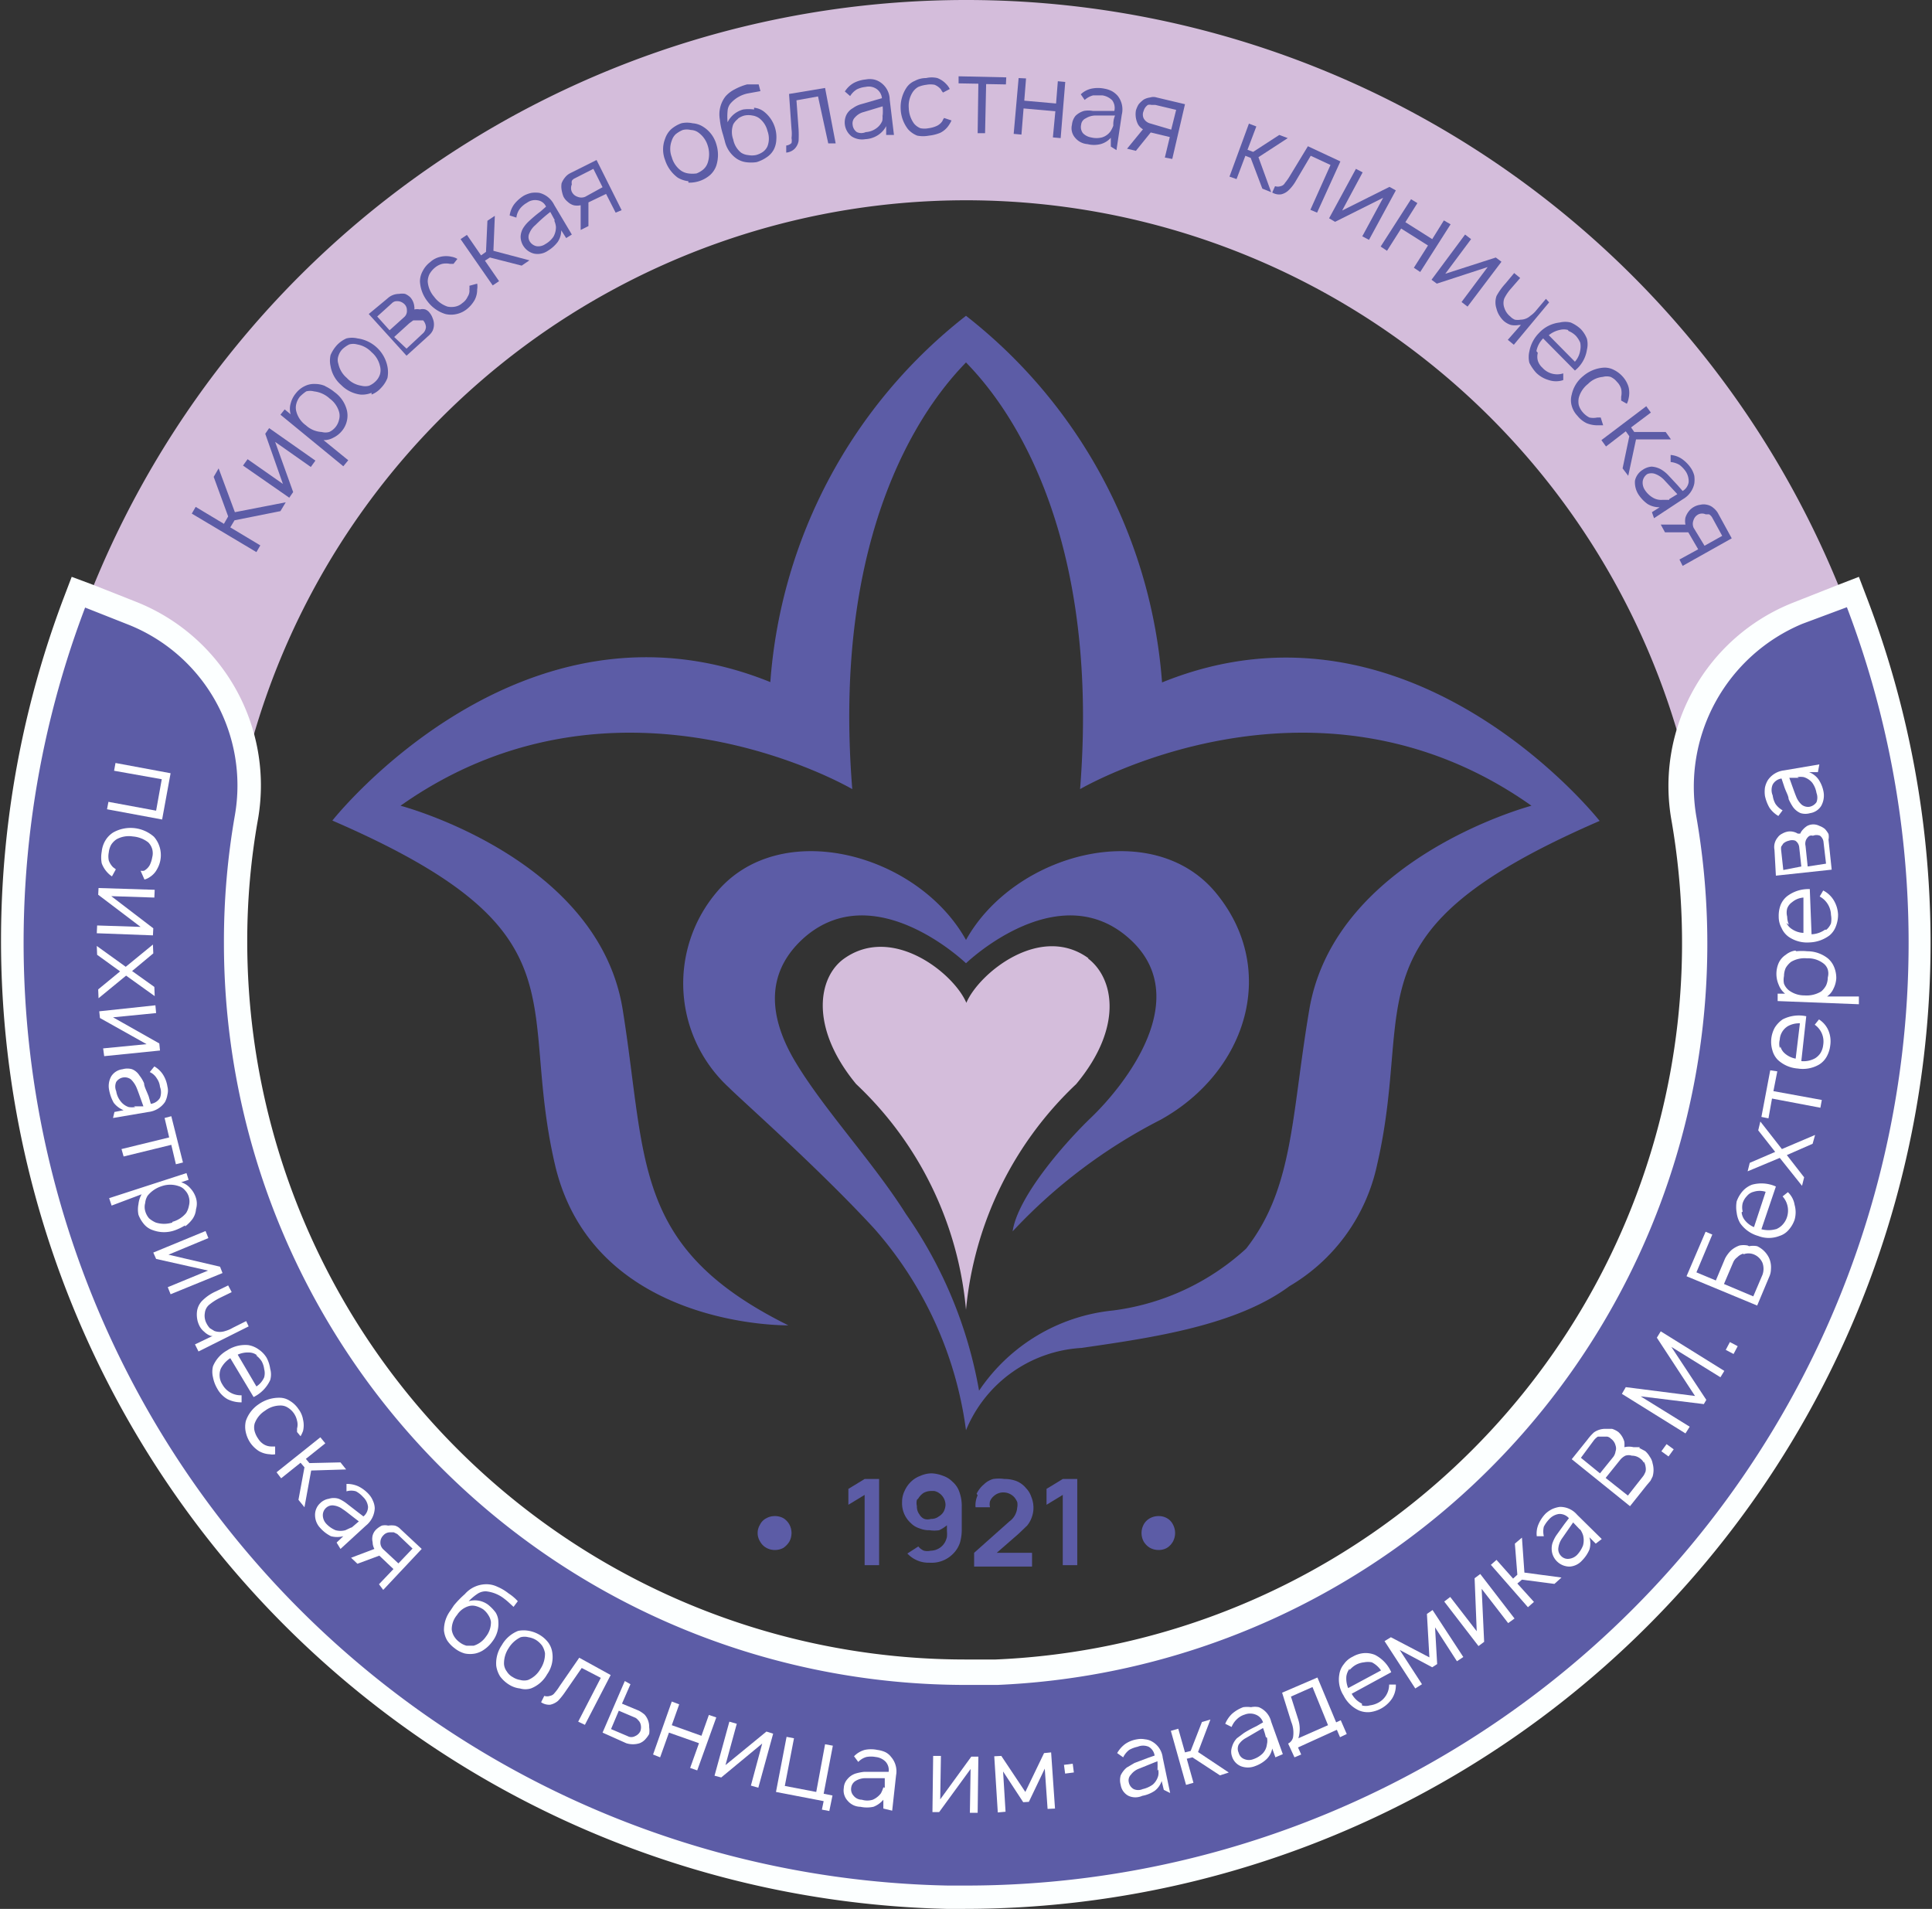 <?xml version="1.0" encoding="UTF-8"?> <svg xmlns="http://www.w3.org/2000/svg" xmlns:xlink="http://www.w3.org/1999/xlink" viewBox="0 0 54.7 54.04"><rect x="0" y="0" width="54.7" height="54.04" fill="#333333" stroke="none"/> <defs> <style>.cls-1{fill:none;}.cls-2{isolation:isolate;}.cls-3{clip-path:url(#clip-path);}.cls-4{mix-blend-mode:multiply;}.cls-5{clip-path:url(#clip-path-3);}.cls-6{fill:#d4bddb;}.cls-7{fill:#5c5ca6;}.cls-8{fill:#fcffff;}.cls-9{fill:#fff;}</style> <clipPath id="clip-path" transform="translate(-286.84 -102.87)"> <rect class="cls-1" x="286.84" y="102.87" width="54.7" height="54.04"></rect> </clipPath> <clipPath id="clip-path-3" transform="translate(-286.84 -102.87)"> <rect class="cls-1" x="269.84" y="89.87" width="88.7" height="68.04"></rect> </clipPath> </defs> <title>logo2</title> <g class="cls-2"> <g id="Слой_1" data-name="Слой 1"> <g class="cls-3"> <g class="cls-3"> <g class="cls-4"> <g class="cls-5"> <path class="cls-6" d="M314.19,150.54a21,21,0,1,1,21-21,21,21,0,0,1-21,21m0-47.67a26.69,26.69,0,1,0,26.69,26.69,26.68,26.68,0,0,0-26.69-26.69" transform="translate(-286.84 -102.87)"></path> <path class="cls-7" d="M314.19,156.58h-.52A27,27,0,0,1,288.94,120l.12-.32,1.55.61a5.25,5.25,0,0,1,3.25,5.76,20.14,20.14,0,0,0-.31,3.56,20.66,20.66,0,0,0,20.64,20.64c.3,0,.59,0,.89,0a20.82,20.82,0,0,0,19.71-19.26,21.23,21.23,0,0,0-.25-4.85,5.25,5.25,0,0,1,3.23-5.83l1.55-.61.12.32a26.7,26.7,0,0,1,1.77,9.61,27,27,0,0,1-27,27" transform="translate(-286.84 -102.87)"></path> <path class="cls-8" d="M288.87,119.2l-.24.63a27.42,27.42,0,0,0,25,37.08h.52a27.35,27.35,0,0,0,25.56-37.08l-.24-.63-.62.24-1.24.49a5.58,5.58,0,0,0-3.44,6.2,20.3,20.3,0,0,1-19.14,23.72l-.88,0a20.33,20.33,0,0,1-20.31-20.31,19.58,19.58,0,0,1,.31-3.51,5.59,5.59,0,0,0-3.45-6.12l-1.24-.49Zm50.26.86a26.69,26.69,0,0,1-24.94,36.19h-.51a26.7,26.7,0,0,1-24.43-36.18l1.24.49a4.9,4.9,0,0,1,3,5.39,20.65,20.65,0,0,0-.31,3.62,21,21,0,0,0,21,21l.9,0A21,21,0,0,0,334.87,126a5,5,0,0,1,3-5.47Z" transform="translate(-286.84 -102.87)"></path> <path class="cls-6" d="M317.66,130c-1.37-1-3.11.43-3.46,1.26-.35-.83-2.08-2.22-3.45-1.26-.75.52-1,1.95.33,3.56a10,10,0,0,1,3.11,6.39s0,.11,0,.08,0-.08,0-.08a10.08,10.08,0,0,1,3.12-6.39c1.34-1.61,1.07-3,.33-3.56" transform="translate(-286.84 -102.87)"></path> <path class="cls-7" d="M319.74,122.18a14.53,14.53,0,0,0-5.55-10.37h0a14.5,14.5,0,0,0-5.54,10.37c-7.06-2.86-12.4,3.92-12.4,3.92,7.25,3.14,5.22,5.07,6.3,9.73s6.61,4.56,6.61,4.56c-4.44-2.2-4-4.64-4.69-8.94s-6.29-5.77-6.29-5.77c6.17-4.36,12.79-.47,12.79-.47-.65-8.06,2.61-11.44,3.22-12.08.61.64,3.87,4,3.23,12.08,0,0,6.62-3.89,12.78.47,0,0-5.56,1.47-6.29,5.77-.51,3-.44,5.05-1.79,6.77a6.86,6.86,0,0,1-3.77,1.75,5.19,5.19,0,0,0-3.79,2.27,12.49,12.49,0,0,0-2.07-5c-.92-1.46-2.3-2.93-3.12-4.29-.67-1.11-1-2.48.29-3.58,2-1.67,4.53.77,4.53.77s2.53-2.44,4.54-.77-.05,4.23-1,5.14c-.77.74-2.08,2.25-2.22,3.22a15.14,15.14,0,0,1,4.19-3.16c2.45-1.36,3.35-4.27,1.56-6.43s-5.7-1.12-7.07,1.34c-1.37-2.46-5.28-3.5-7.07-1.34a4,4,0,0,0,.36,5.52c.28.29,2.55,2.29,4.12,4a10.76,10.76,0,0,1,2.59,5.7,3.77,3.77,0,0,1,3.27-2.33c2-.29,4.38-.63,5.89-1.75h0a5.26,5.26,0,0,0,2.48-3.44c1.08-4.66-.94-6.59,6.3-9.73,0,0-5.34-6.78-12.39-3.92" transform="translate(-286.84 -102.87)"></path> <polygon class="cls-9" points="3.03 22.91 3.07 22.7 4.42 22.95 4.58 22.06 3.23 21.82 3.27 21.6 4.83 21.89 4.59 23.2 3.03 22.91"></polygon> <path class="cls-9" d="M290.82,127.52a.26.26,0,0,0,.1,0,.41.41,0,0,0,.16-.16.81.81,0,0,0,.07-.22.45.45,0,0,0,0-.23.45.45,0,0,0-.11-.19.81.81,0,0,0-.44-.17.72.72,0,0,0-.46.08.54.54,0,0,0-.15.15.57.57,0,0,0-.07.22.58.58,0,0,0,0,.23.52.52,0,0,0,.12.19l.08.06-.11.2a.63.63,0,0,1-.12-.1.77.77,0,0,1-.17-.27.91.91,0,0,1,0-.33.76.76,0,0,1,.1-.31.69.69,0,0,1,.22-.23,1,1,0,0,1,1.16.12.79.79,0,0,1,.09.91.58.58,0,0,1-.21.23.48.48,0,0,1-.15.07Z" transform="translate(-286.84 -102.87)"></path> <polygon class="cls-9" points="2.74 26.42 2.75 26.2 3.98 26.24 2.78 25.33 2.79 25.14 4.38 25.19 4.37 25.41 3.15 25.37 4.34 26.28 4.33 26.48 2.74 26.42"></polygon> <polygon class="cls-9" points="3.57 27.62 2.79 28.26 2.78 28.01 3.4 27.5 2.75 27.03 2.74 26.78 3.56 27.37 4.33 26.74 4.34 26.99 3.74 27.49 4.37 27.94 4.38 28.2 3.57 27.62"></polygon> <polygon class="cls-9" points="2.95 29.9 2.92 29.68 4.15 29.56 2.83 28.82 2.81 28.63 4.4 28.46 4.42 28.68 3.2 28.8 4.51 29.54 4.53 29.74 2.95 29.9"></polygon> <path class="cls-9" d="M290.63,134.19l.27,0c-.1-.28-.16-.45-.19-.52a.72.72,0,0,0-.16-.24.29.29,0,0,0-.42.07.33.33,0,0,0,0,.26.6.6,0,0,0,.12.28.48.48,0,0,0,.23.17.58.58,0,0,0,.19,0m-.59.14.26-.05a.67.67,0,0,1-.28-.21,1.17,1.17,0,0,1-.13-.36.56.56,0,0,1,.06-.39.44.44,0,0,1,.32-.2.48.48,0,0,1,.27,0,.44.44,0,0,1,.21.18.91.91,0,0,1,.13.22c0,.09.07.21.13.37l.06.21a.36.36,0,0,0,.26-.17.44.44,0,0,0,0-.31.5.5,0,0,0-.09-.24.45.45,0,0,0-.2-.18l.13-.16a.72.72,0,0,1,.25.24.87.87,0,0,1,.12.33.45.45,0,0,1,0,.23.65.65,0,0,1-.07.21.66.66,0,0,1-.47.28l-1,.17Z" transform="translate(-286.84 -102.87)"></path> <polygon class="cls-9" points="4.98 32.96 4.85 32.41 3.5 32.74 3.44 32.53 4.79 32.2 4.66 31.65 4.85 31.6 5.18 32.91 4.98 32.96"></polygon> <path class="cls-9" d="M291.72,137.46a.76.76,0,0,0,.39-.25.6.6,0,0,0,.08-.21.46.46,0,0,0,0-.23.43.43,0,0,0-.11-.2.36.36,0,0,0-.18-.12.72.72,0,0,0-.48,0,.83.83,0,0,0-.4.27.48.48,0,0,0-.07.21.42.42,0,0,0,0,.22.53.53,0,0,0,.11.21.76.76,0,0,0,.19.12.78.78,0,0,0,.47,0m.36.08a1.55,1.55,0,0,1-.29.14.91.91,0,0,1-.61,0,.56.56,0,0,1-.26-.17.92.92,0,0,1-.16-.27.77.77,0,0,1,0-.3.71.71,0,0,1,.09-.28L290,137l-.07-.21,2.19-.71.06.19-.21.07a.56.56,0,0,1,.26.17.71.71,0,0,1,.16.28.54.54,0,0,1,0,.31.56.56,0,0,1-.1.28,1,1,0,0,1-.21.21" transform="translate(-286.84 -102.87)"></path> <polygon class="cls-9" points="4.83 36.64 4.75 36.44 5.89 35.97 4.42 35.64 4.34 35.46 5.82 34.85 5.9 35.05 4.77 35.52 6.23 35.86 6.3 36.04 4.83 36.64"></polygon> <path class="cls-9" d="M293.88,140.42l-1.42.71-.1-.2.5-.24-.05,0a.52.52,0,0,1-.19-.12.49.49,0,0,1-.14-.18l0,0a.66.66,0,0,1-.06-.2.74.74,0,0,1,0-.21.53.53,0,0,1,.17-.31,1.25,1.25,0,0,1,.36-.24l.35-.17.1.19-.35.17a1.62,1.62,0,0,0-.29.19.35.35,0,0,0-.12.23.46.46,0,0,0,.05.3.6.6,0,0,0,.09.13l.13.08a.47.47,0,0,0,.31,0,.88.88,0,0,0,.21-.09l.38-.19Z" transform="translate(-286.84 -102.87)"></path> <path class="cls-9" d="M294.12,141.24a.37.37,0,0,0-.21-.08.7.7,0,0,0-.34.06l.53.9a.58.58,0,0,0,.22-.26.45.45,0,0,0,0-.23.63.63,0,0,0-.07-.22.66.66,0,0,0-.16-.17m-1,.38a.49.49,0,0,0,.05.45.59.59,0,0,0,.54.3v.2a.87.87,0,0,1-.4-.09.76.76,0,0,1-.29-.3,1,1,0,0,1-.12-.32.65.65,0,0,1,0-.31.91.91,0,0,1,.4-.45.93.93,0,0,1,.6-.15.69.69,0,0,1,.29.12.76.76,0,0,1,.23.24.94.94,0,0,1,.1.31.58.58,0,0,1,0,.32,1,1,0,0,1-.47.48l-.66-1.1a.76.76,0,0,0-.27.3" transform="translate(-286.84 -102.87)"></path> <path class="cls-9" d="M295.25,143.41l0-.1a.41.41,0,0,0,0-.22.57.57,0,0,0-.26-.37.37.37,0,0,0-.21-.06.72.72,0,0,0-.44.15.71.71,0,0,0-.29.36.41.41,0,0,0,0,.22.67.67,0,0,0,.1.21.49.49,0,0,0,.16.16.42.42,0,0,0,.21.06h.11l0,.22a.38.38,0,0,1-.15,0,.69.69,0,0,1-.31-.09.87.87,0,0,1-.24-.23.88.88,0,0,1-.13-.3.7.7,0,0,1,0-.32.93.93,0,0,1,.37-.48,1,1,0,0,1,.58-.18.53.53,0,0,1,.3.09.75.75,0,0,1,.24.23.67.67,0,0,1,.13.3.69.69,0,0,1,0,.32,1,1,0,0,1-.07.15Z" transform="translate(-286.84 -102.87)"></path> <polygon class="cls-9" points="7.96 41.85 7.83 41.68 9.07 40.69 9.21 40.86 8.66 41.3 8.76 41.42 9.64 41.4 9.8 41.6 8.81 41.63 8.62 42.67 8.45 42.46 8.62 41.54 8.51 41.41 7.96 41.85"></polygon> <path class="cls-9" d="M296.79,146.12l.21-.18c-.24-.18-.38-.3-.45-.34a.54.54,0,0,0-.26-.11.26.26,0,0,0-.21.06.28.28,0,0,0-.1.22.36.36,0,0,0,.1.24.76.76,0,0,0,.26.18.53.53,0,0,0,.28,0l.17-.08m-.42.43.19-.18a.68.68,0,0,1-.35,0,1,1,0,0,1-.3-.23.53.53,0,0,1-.15-.36.45.45,0,0,1,.15-.35.45.45,0,0,1,.24-.12.47.47,0,0,1,.28,0,1,1,0,0,1,.22.13l.31.24.17.13a.35.35,0,0,0,.13-.27.44.44,0,0,0-.14-.28.74.74,0,0,0-.2-.16.46.46,0,0,0-.27,0l0-.21a.77.77,0,0,1,.34.07,1,1,0,0,1,.29.22.62.62,0,0,1,.12.19.54.54,0,0,1,.05.21.67.67,0,0,1-.25.49l-.72.66Z" transform="translate(-286.84 -102.87)"></path> <path class="cls-9" d="M298.12,147.13l.4-.42-.43-.41-.1-.05h-.11a.25.25,0,0,0-.19.09.27.27,0,0,0-.08.19.26.26,0,0,0,.08.2Zm-.55.59.41-.43-.4-.38-.62.23-.18-.17.66-.25a.41.41,0,0,1-.05-.19.41.41,0,0,1,0-.19.37.37,0,0,1,.1-.17.64.64,0,0,1,.16-.11.39.39,0,0,1,.18,0,.63.63,0,0,1,.19,0,.34.34,0,0,1,.16.1l.6.56-1.09,1.16Z" transform="translate(-286.84 -102.87)"></path> <path class="cls-9" d="M300.32,148.34a.38.38,0,0,0-.21,0,.59.59,0,0,0-.33.25.63.63,0,0,0-.15.41.48.48,0,0,0,.07.2.56.56,0,0,0,.15.16.54.54,0,0,0,.2.1h.2a.65.65,0,0,0,.35-.26.65.65,0,0,0,.14-.41.44.44,0,0,0-.07-.19.61.61,0,0,0-.15-.17.72.72,0,0,0-.2-.09m.54.16a.52.52,0,0,1,.09.29.81.81,0,0,1-.17.55.92.92,0,0,1-.22.22.68.68,0,0,1-.26.12.76.76,0,0,1-.3,0,.8.8,0,0,1-.29-.15.88.88,0,0,1-.21-.22.71.71,0,0,1-.09-.28.91.91,0,0,1,.18-.56l.1-.15A2.67,2.67,0,0,1,300,148a.81.81,0,0,1,.6-.28.71.71,0,0,1,.32.07,1.35,1.35,0,0,1,.32.19,1.32,1.32,0,0,1,.26.22l-.12.16c-.1-.09-.18-.17-.25-.22a1,1,0,0,0-.53-.22.42.42,0,0,0-.24.07,1.46,1.46,0,0,0-.25.21.63.63,0,0,1,.55.1,1.19,1.19,0,0,1,.22.23" transform="translate(-286.84 -102.87)"></path> <path class="cls-9" d="M302.14,150.12a.78.78,0,0,0,.13-.45.6.6,0,0,0-.08-.21.66.66,0,0,0-.17-.16.58.58,0,0,0-.22-.08.42.42,0,0,0-.22,0,.81.81,0,0,0-.34.31.78.78,0,0,0-.13.45.39.39,0,0,0,.08.21.44.44,0,0,0,.17.16.54.54,0,0,0,.21.08.41.41,0,0,0,.22,0,.72.72,0,0,0,.35-.31m-1.14.21a.77.77,0,0,1-.11-.3.91.91,0,0,1,.16-.59.92.92,0,0,1,.46-.4.8.8,0,0,1,.31,0,.91.91,0,0,1,.31.12.85.85,0,0,1,.24.22.64.64,0,0,1,.11.3.84.84,0,0,1-.15.59.89.89,0,0,1-.46.4.55.55,0,0,1-.31,0,.72.72,0,0,1-.31-.11.92.92,0,0,1-.25-.23" transform="translate(-286.84 -102.87)"></path> <path class="cls-9" d="M304.13,150.29l-.73,1.41-.19-.09.64-1.24-.54-.28-.47.68a2,2,0,0,1-.2.25.51.51,0,0,1-.22.11.4.4,0,0,1-.26-.07l.09-.18a.25.25,0,0,0,.16,0,.2.2,0,0,0,.13-.08,1.33,1.33,0,0,0,.14-.19l.56-.81Z" transform="translate(-286.84 -102.87)"></path> <path class="cls-9" d="M304.14,151.82l.47.2a.22.22,0,0,0,.21,0,.29.29,0,0,0,.15-.14.33.33,0,0,0,0-.22.24.24,0,0,0-.06-.09.27.27,0,0,0-.08-.07l-.47-.2Zm.55-1.27-.24.55.48.2a.91.91,0,0,1,.16.11.52.52,0,0,1,.13.36.65.65,0,0,1,0,.19.83.83,0,0,1-.11.15.42.42,0,0,1-.16.11.62.62,0,0,1-.38,0l-.67-.3.63-1.46Z" transform="translate(-286.84 -102.87)"></path> <polygon class="cls-9" points="20.28 48.62 19.74 50.12 19.54 50.05 19.79 49.35 18.94 49.05 18.69 49.75 18.49 49.67 19.02 48.17 19.23 48.25 19.02 48.84 19.86 49.14 20.07 48.55 20.28 48.62"></polygon> <polygon class="cls-9" points="21.47 50.61 21.26 50.55 21.58 49.36 20.42 50.32 20.23 50.27 20.65 48.74 20.86 48.8 20.54 49.97 21.7 49.02 21.89 49.08 21.47 50.61"></polygon> <polygon class="cls-9" points="23.57 50.83 23.48 51.27 23.27 51.23 23.32 50.99 21.97 50.73 22.27 49.17 22.48 49.21 22.22 50.56 23.11 50.73 23.36 49.38 23.58 49.42 23.32 50.78 23.57 50.83"></polygon> <path class="cls-9" d="M311.89,153.48c0-.06,0-.15,0-.27l-.56,0a.54.54,0,0,0-.27.08.26.26,0,0,0-.12.19.27.27,0,0,0,.07.23.3.3,0,0,0,.23.11.53.53,0,0,0,.31,0,.58.58,0,0,0,.23-.18.87.87,0,0,0,.07-.17m0,.6,0-.25a.69.69,0,0,1-.28.2.89.89,0,0,1-.37,0,.48.48,0,0,1-.36-.17.43.43,0,0,1-.11-.36.4.4,0,0,1,.1-.25.5.5,0,0,1,.23-.16,1.37,1.37,0,0,1,.25-.05l.39,0H312a.35.35,0,0,0-.09-.29.46.46,0,0,0-.28-.13.72.72,0,0,0-.26,0,.51.51,0,0,0-.23.14l-.12-.16a.67.67,0,0,1,.3-.18.86.86,0,0,1,.36,0,.79.79,0,0,1,.22.06.47.47,0,0,1,.17.14.62.62,0,0,1,.14.52l-.11,1Z" transform="translate(-286.84 -102.87)"></path> <polygon class="cls-9" points="27.68 51.32 27.46 51.32 27.48 50.08 26.59 51.3 26.4 51.3 26.42 49.71 26.64 49.71 26.62 50.94 27.5 49.73 27.7 49.73 27.68 51.32"></polygon> <polygon class="cls-9" points="29.76 49.61 29.87 51.2 29.66 51.21 29.58 50.07 29.13 51.01 28.97 51.02 28.4 50.15 28.47 51.29 28.25 51.31 28.15 49.72 28.35 49.71 29.03 50.73 29.56 49.63 29.76 49.61"></polygon> <rect class="cls-9" x="317.23" y="153.74" width="0.25" height="0.25" transform="matrix(0.99, -0.13, 0.13, 0.99, -303.92, -61)"></rect> <path class="cls-9" d="M319.61,153a2.2,2.2,0,0,0,0-.27l-.52.21a.51.51,0,0,0-.23.17.23.23,0,0,0-.06.22.28.28,0,0,0,.14.19.31.31,0,0,0,.25,0,.78.78,0,0,0,.29-.13.51.51,0,0,0,.15-.24.4.4,0,0,0,0-.19m.16.58-.06-.25a.58.58,0,0,1-.2.28.92.92,0,0,1-.35.14.47.47,0,0,1-.39,0,.42.42,0,0,1-.22-.31.49.49,0,0,1,0-.27.65.65,0,0,1,.17-.22l.22-.13.37-.14.2-.07a.34.34,0,0,0-.17-.25.4.4,0,0,0-.31,0,.85.85,0,0,0-.24.09.6.6,0,0,0-.17.21l-.17-.12a.83.83,0,0,1,.23-.26.82.82,0,0,1,.33-.13.6.6,0,0,1,.23,0,.48.48,0,0,1,.21.07.6.6,0,0,1,.29.45l.21,1Z" transform="translate(-286.84 -102.87)"></path> <polygon class="cls-9" points="33.79 50.47 33.58 50.53 33.15 49 33.36 48.94 33.55 49.61 33.71 49.57 34.03 48.75 34.27 48.68 33.92 49.6 34.79 50.18 34.54 50.26 33.76 49.75 33.6 49.79 33.79 50.47"></polygon> <path class="cls-9" d="M322.68,152.05a2.16,2.16,0,0,0-.08-.26l-.48.28a.56.56,0,0,0-.21.19.27.27,0,0,0,0,.23.26.26,0,0,0,.16.18.34.34,0,0,0,.26,0,.68.68,0,0,0,.26-.16.45.45,0,0,0,.12-.26.41.41,0,0,0,0-.19m.24.56-.09-.25a.56.56,0,0,1-.17.31.91.91,0,0,1-.32.19.55.55,0,0,1-.4,0,.44.44,0,0,1-.25-.28.4.4,0,0,1,0-.26.57.57,0,0,1,.14-.25l.2-.15a3.29,3.29,0,0,1,.35-.19l.19-.11a.35.35,0,0,0-.21-.22.42.42,0,0,0-.31,0,.54.54,0,0,0-.22.13.61.61,0,0,0-.15.22l-.18-.09a.82.82,0,0,1,.19-.28,1,1,0,0,1,.32-.19.83.83,0,0,1,.22,0,.54.54,0,0,1,.22,0,.59.59,0,0,1,.35.41l.33.92Z" transform="translate(-286.84 -102.87)"></path> <path class="cls-9" d="M324,150.63l-.61.27.21.66a.89.89,0,0,1,0,.52l.84-.37Zm.67,1,.13-.06.17.39-.19.09-.09-.21-1.1.5.09.2-.19.08-.18-.39a.26.26,0,0,0,.14-.18.8.8,0,0,0-.05-.43l-.26-.83,1-.43Z" transform="translate(-286.84 -102.87)"></path> <path class="cls-9" d="M325.05,150.11a.48.48,0,0,0-.09.21.71.71,0,0,0,.05.34l.93-.5a.69.69,0,0,0-.26-.23.57.57,0,0,0-.22,0,.62.62,0,0,0-.23.07.65.65,0,0,0-.18.15m.35,1a.4.4,0,0,0,.22,0,.68.68,0,0,0,.23-.07.58.58,0,0,0,.32-.52h.19a.69.69,0,0,1-.11.4.88.88,0,0,1-.63.38.65.65,0,0,1-.31-.05.92.92,0,0,1-.43-.42.84.84,0,0,1-.12-.6.59.59,0,0,1,.13-.29.64.64,0,0,1,.25-.21.75.75,0,0,1,.31-.1.7.7,0,0,1,.32.05,1,1,0,0,1,.46.49l-1.12.61a.65.65,0,0,0,.29.28" transform="translate(-286.84 -102.87)"></path> <polygon class="cls-9" points="40.56 45.58 41.43 46.91 41.25 47.03 40.63 46.07 40.69 47.11 40.55 47.2 39.63 46.71 40.26 47.68 40.07 47.8 39.2 46.46 39.38 46.35 40.47 46.92 40.4 45.69 40.56 45.58"></polygon> <polygon class="cls-9" points="42.88 45.82 42.7 45.95 41.95 44.98 42.02 46.48 41.86 46.6 40.89 45.34 41.06 45.21 41.81 46.18 41.75 44.68 41.91 44.56 42.88 45.82"></polygon> <polygon class="cls-9" points="43.43 45.35 43.26 45.5 42.21 44.3 42.37 44.16 42.84 44.69 42.96 44.58 42.89 43.7 43.09 43.53 43.16 44.52 44.21 44.66 44.01 44.84 43.09 44.72 42.96 44.83 43.43 45.35"></polygon> <path class="cls-9" d="M331.57,146.17l-.19-.2-.32.46a.6.6,0,0,0-.1.27.27.27,0,0,0,.07.21.26.26,0,0,0,.23.09.38.38,0,0,0,.23-.11.81.81,0,0,0,.17-.27.57.57,0,0,0,0-.29.6.6,0,0,0-.08-.16m.44.4-.18-.18a.59.59,0,0,1,0,.35,1,1,0,0,1-.21.31.51.51,0,0,1-.35.17.51.51,0,0,1-.49-.37.55.55,0,0,1,0-.28,1,1,0,0,1,.11-.23l.23-.32.13-.17a.35.35,0,0,0-.28-.12.46.46,0,0,0-.28.15.91.91,0,0,0-.15.21.58.58,0,0,0,0,.27h-.2a.66.66,0,0,1,.05-.34,1,1,0,0,1,.2-.3.8.8,0,0,1,.19-.13.83.83,0,0,1,.21-.06.63.63,0,0,1,.49.22l.7.69Z" transform="translate(-286.84 -102.87)"></path> <path class="cls-9" d="M333.38,144.28a.31.31,0,0,0-.09-.11.38.38,0,0,0-.25-.09.29.29,0,0,0-.18,0,.44.44,0,0,0-.15.12l-.41.51.63.5.33-.42.11-.14a.67.67,0,0,0,.06-.12.33.33,0,0,0,0-.14.34.34,0,0,0-.05-.14m-1.78-.11.54.44.38-.47a.34.34,0,0,0,.06-.15.25.25,0,0,0,0-.17.33.33,0,0,0-.13-.19.2.2,0,0,0-.11-.06h-.12l-.14,0a.5.5,0,0,0-.11.1Zm1.65-.28.17.09a.65.65,0,0,1,.13.16.46.46,0,0,1,.08.19.67.67,0,0,1,0,.37l-.06.12-.11.13-.47.59-1.65-1.33.45-.56a1.35,1.35,0,0,1,.18-.2.56.56,0,0,1,.33-.1l.18,0a.61.61,0,0,1,.18.09.57.57,0,0,1,.17.28.77.77,0,0,1,0,.15.57.57,0,0,1,.26,0l.18,0" transform="translate(-286.84 -102.87)"></path> <rect class="cls-9" x="333.92" y="143.8" width="0.25" height="0.25" transform="translate(-265.28 227.2) rotate(-54.09)"></rect> <polygon class="cls-9" points="48.82 38.81 48.71 38.99 47.32 38.13 48.31 39.63 48.24 39.75 46.45 39.53 47.84 40.39 47.72 40.58 45.92 39.46 46.03 39.27 47.99 39.52 46.91 37.87 47.02 37.69 48.82 38.81"></polygon> <rect class="cls-9" x="335.73" y="140.9" width="0.25" height="0.25" transform="translate(-232.76 268.99) rotate(-62.1)"></rect> <path class="cls-9" d="M336.2,138.36a.37.37,0,0,0-.17.1.35.35,0,0,0-.12.15l-.26.61.83.35.26-.61a.5.5,0,0,0,0-.34.45.45,0,0,0-.25-.24.41.41,0,0,0-.29,0m.16-.23a.59.59,0,0,1,.23,0,.7.7,0,0,1,.34.34.65.65,0,0,1,.05.31.54.54,0,0,1-.05.22l-.34.81-2-.83.54-1.26.19.08-.45,1.07.55.23.26-.62a.91.91,0,0,1,.17-.23.72.72,0,0,1,.24-.14.6.6,0,0,1,.23,0" transform="translate(-286.84 -102.87)"></path> <path class="cls-9" d="M336.15,137.19a.42.42,0,0,0,.08.21.65.65,0,0,0,.27.21l.33-1a.55.55,0,0,0-.34,0,.35.35,0,0,0-.19.12.51.51,0,0,0-.12.2.5.5,0,0,0,0,.24m.94.5a.5.5,0,0,0,.19-.13.56.56,0,0,0,.12-.2.6.6,0,0,0-.12-.6l.15-.12a.63.63,0,0,1,.19.36.77.77,0,0,1,0,.42.85.85,0,0,1-.17.29.56.56,0,0,1-.26.17.83.83,0,0,1-.6,0,.93.93,0,0,1-.51-.36.76.76,0,0,1-.1-.3.91.91,0,0,1,0-.32.92.92,0,0,1,.17-.29.68.68,0,0,1,.26-.18,1,1,0,0,1,.68.05l-.41,1.21a.78.78,0,0,0,.4,0" transform="translate(-286.84 -102.87)"></path> <polygon class="cls-9" points="50.45 32.53 51.39 32.13 51.32 32.38 50.59 32.7 51.08 33.33 51.02 33.57 50.39 32.78 49.48 33.16 49.54 32.92 50.26 32.61 49.78 32 49.84 31.75 50.45 32.53"></polygon> <polygon class="cls-9" points="50.32 30.33 50.21 30.89 51.58 31.14 51.54 31.36 50.17 31.1 50.07 31.66 49.87 31.62 50.12 30.3 50.32 30.33"></polygon> <path class="cls-9" d="M337.25,132.5a.39.39,0,0,0,.12.19.64.64,0,0,0,.31.15l.12-1a.66.66,0,0,0-.34.08.48.48,0,0,0-.23.38.49.49,0,0,0,0,.24m1,.29a.49.49,0,0,0,.16-.16.57.57,0,0,0,.07-.22.58.58,0,0,0-.24-.57l.12-.15a.69.69,0,0,1,.27.32.79.79,0,0,1,.05.41.86.86,0,0,1-.1.32.61.61,0,0,1-.22.23.92.92,0,0,1-.6.11.93.93,0,0,1-.56-.24.61.61,0,0,1-.16-.28.83.83,0,0,1,.07-.64.8.8,0,0,1,.22-.23,1,1,0,0,1,.67-.09l-.14,1.27a.67.67,0,0,0,.39-.08" transform="translate(-286.84 -102.87)"></path> <path class="cls-9" d="M338,130a.75.75,0,0,0-.45.1.61.61,0,0,0-.15.17.56.56,0,0,0-.05.23.53.53,0,0,0,0,.22.46.46,0,0,0,.13.18.73.73,0,0,0,.45.15.8.8,0,0,0,.47-.11.58.58,0,0,0,.14-.17.56.56,0,0,0,.05-.23.41.41,0,0,0,0-.22.35.35,0,0,0-.13-.18A.71.71,0,0,0,338,130m-.3-.2a1.55,1.55,0,0,1,.31,0,.94.94,0,0,1,.58.2.64.64,0,0,1,.18.25.81.81,0,0,1,.06.31.74.74,0,0,1-.08.3.55.55,0,0,1-.18.22l.9,0v.22l-2.3-.09V131h.21a.58.58,0,0,1-.18-.25.77.77,0,0,1,0-.62.55.55,0,0,1,.2-.23.56.56,0,0,1,.27-.12" transform="translate(-286.84 -102.87)"></path> <path class="cls-9" d="M337.42,129a.41.41,0,0,0,.15.17.62.62,0,0,0,.33.11l0-1a.56.56,0,0,0-.32.13.37.37,0,0,0-.14.18.45.45,0,0,0,0,.23.59.59,0,0,0,.05.23m1.06.14a.46.46,0,0,0,.13-.18.67.67,0,0,0,0-.24.61.61,0,0,0-.32-.52l.1-.17a.74.74,0,0,1,.3.28.85.85,0,0,1,.12.4.88.88,0,0,1-.06.33.61.61,0,0,1-.18.26,1,1,0,0,1-.57.2.92.92,0,0,1-.59-.16.6.6,0,0,1-.2-.25.66.66,0,0,1-.08-.32.86.86,0,0,1,.05-.32.61.61,0,0,1,.19-.26,1,1,0,0,1,.64-.2l.05,1.28a.72.72,0,0,0,.38-.13" transform="translate(-286.84 -102.87)"></path> <path class="cls-9" d="M338.54,127.32l-.07-.6a.26.26,0,0,0-.1-.19.26.26,0,0,0-.2,0,.16.16,0,0,0-.09,0,.19.19,0,0,0-.07.06.24.24,0,0,0-.05.1.28.28,0,0,0,0,.13l.06.58Zm-.7.08-.06-.55a.25.25,0,0,0-.11-.18.27.27,0,0,0-.18,0,.35.35,0,0,0-.16.08l-.06.09a.37.37,0,0,0,0,.11l.06.55Zm-.76-.47a.42.42,0,0,1,.09-.35.33.33,0,0,1,.13-.11.49.49,0,0,1,.17-.06.42.42,0,0,1,.27.06l.07,0a.36.36,0,0,1,.08-.12.53.53,0,0,1,.12-.1.37.37,0,0,1,.34,0,.51.51,0,0,1,.16.09.71.71,0,0,1,.1.14.42.42,0,0,1,0,.16l.09.85-1.58.17Z" transform="translate(-286.84 -102.87)"></path> <path class="cls-9" d="M337.77,124.89l-.27,0c.1.28.16.45.19.52a.6.6,0,0,0,.16.24.29.29,0,0,0,.22.06.31.31,0,0,0,.2-.13.37.37,0,0,0,0-.26.69.69,0,0,0-.12-.29.51.51,0,0,0-.24-.16.55.55,0,0,0-.18,0m.58-.14-.25,0a.58.58,0,0,1,.27.21.92.92,0,0,1,.14.35.6.6,0,0,1-.07.4.45.45,0,0,1-.31.2.48.48,0,0,1-.27,0,.52.52,0,0,1-.22-.18,1.45,1.45,0,0,1-.12-.22c0-.09-.08-.21-.13-.37l-.07-.21a.34.34,0,0,0-.25.17.39.39,0,0,0,0,.31.62.62,0,0,0,.08.24.59.59,0,0,0,.2.18l-.12.16a.79.79,0,0,1-.25-.23,1.15,1.15,0,0,1-.13-.34.88.88,0,0,1,0-.23.66.66,0,0,1,.08-.21.64.64,0,0,1,.46-.28l1-.17Z" transform="translate(-286.84 -102.87)"></path> <polygon class="cls-7" points="7.94 14.47 6.64 14.73 6.52 14.93 7.37 15.44 7.26 15.63 5.43 14.54 5.54 14.35 6.34 14.83 6.46 14.62 6.05 13.5 6.19 13.26 6.65 14.5 8.09 14.22 7.94 14.47"></polygon> <polygon class="cls-7" points="8.93 13.04 8.8 13.22 7.79 12.51 8.3 13.93 8.19 14.09 6.88 13.18 7.01 13 8.01 13.7 7.51 12.28 7.62 12.12 8.93 13.04"></polygon> <path class="cls-7" d="M296.16,114.14a.78.78,0,0,0-.43-.19.43.43,0,0,0-.22,0,1.19,1.19,0,0,0-.18.15.54.54,0,0,0-.1.2.42.42,0,0,0,0,.22.7.7,0,0,0,.27.39.72.72,0,0,0,.45.19.41.41,0,0,0,.21,0,.49.49,0,0,0,.18-.14.51.51,0,0,0,.1-.21.41.41,0,0,0,0-.22.71.71,0,0,0-.27-.38m-.13-.35a1.24,1.24,0,0,1,.27.17.9.9,0,0,1,.35.51.65.65,0,0,1,0,.31.67.67,0,0,1-.14.28.72.72,0,0,1-.24.19.55.55,0,0,1-.28.07l.7.57-.14.17-1.78-1.46.12-.15.17.14a.54.54,0,0,1,0-.31.73.73,0,0,1,.15-.29.69.69,0,0,1,.25-.2.58.58,0,0,1,.29-.06.72.72,0,0,1,.29.06" transform="translate(-286.84 -102.87)"></path> <path class="cls-7" d="M297.36,112.84a.73.73,0,0,0-.41-.22.42.42,0,0,0-.22,0,.8.8,0,0,0-.19.13.47.47,0,0,0-.12.2.34.34,0,0,0,0,.22.72.72,0,0,0,.24.4.7.7,0,0,0,.41.22.44.44,0,0,0,.22,0,.59.59,0,0,0,.19-.13.47.47,0,0,0,.12-.2.42.42,0,0,0,0-.22.72.72,0,0,0-.24-.4m0,1.15a.7.7,0,0,1-.32.05.93.93,0,0,1-.54-.27.9.9,0,0,1-.3-.53.7.7,0,0,1,0-.32,1,1,0,0,1,.18-.28.83.83,0,0,1,.27-.19.67.67,0,0,1,.31,0,1,1,0,0,1,.85.8.85.85,0,0,1,0,.32.84.84,0,0,1-.18.28.7.7,0,0,1-.27.19" transform="translate(-286.84 -102.87)"></path> <path class="cls-7" d="M298.35,112.74l.45-.42a.27.27,0,0,0,.1-.19.31.31,0,0,0-.08-.19l-.08,0-.09,0-.11,0-.11.08-.43.39Zm-.48-.52.41-.37a.23.23,0,0,0,.08-.2.23.23,0,0,0-.07-.17.31.31,0,0,0-.15-.08.4.4,0,0,0-.11,0,.21.21,0,0,0-.1.06l-.41.37Zm-.06-.9a.48.48,0,0,1,.33-.13.47.47,0,0,1,.17,0,.49.49,0,0,1,.15.1.46.46,0,0,1,.11.26.22.22,0,0,1,0,.08.43.43,0,0,1,.16,0,.28.28,0,0,1,.15,0,.27.27,0,0,1,.12.09.51.51,0,0,1,.09.16.44.44,0,0,1,0,.35.45.45,0,0,1-.1.13l-.64.58-1.07-1.18Z" transform="translate(-286.84 -102.87)"></path> <path class="cls-7" d="M299.68,110.34l-.1,0a.55.55,0,0,0-.22,0,.53.53,0,0,0-.21.11.65.65,0,0,0-.15.18.5.5,0,0,0-.05.21.74.74,0,0,0,.18.43.78.78,0,0,0,.38.28.55.55,0,0,0,.22,0,.42.42,0,0,0,.2-.1.43.43,0,0,0,.15-.18.31.31,0,0,0,.05-.21.38.38,0,0,0,0-.1l.22-.06a.45.45,0,0,1,0,.16.63.63,0,0,1-.07.3.9.9,0,0,1-.22.26.71.71,0,0,1-.29.14.69.69,0,0,1-.32,0,1,1,0,0,1-.5-.35,1,1,0,0,1-.22-.57.61.61,0,0,1,.08-.3.72.72,0,0,1,.21-.25.62.62,0,0,1,.29-.15.69.69,0,0,1,.32,0,.44.44,0,0,1,.16.06Z" transform="translate(-286.84 -102.87)"></path> <polygon class="cls-7" points="14.13 7.96 13.95 8.08 13.04 6.77 13.22 6.65 13.62 7.23 13.76 7.13 13.8 6.25 14.01 6.11 13.97 7.1 14.99 7.37 14.77 7.52 13.87 7.29 13.73 7.38 14.13 7.96"></polygon> <path class="cls-7" d="M302.55,109.11s-.07-.13-.13-.24a4.45,4.45,0,0,0-.42.37.6.6,0,0,0-.17.23.24.24,0,0,0,0,.22.3.3,0,0,0,.2.15.35.35,0,0,0,.25-.06.67.67,0,0,0,.23-.21.55.55,0,0,0,.07-.28.61.61,0,0,0-.05-.18m.34.5-.14-.22a.59.59,0,0,1-.1.33,1,1,0,0,1-.28.25.51.51,0,0,1-.39.08.5.5,0,0,1-.38-.48.51.51,0,0,1,.09-.27,1,1,0,0,1,.17-.19,3.53,3.53,0,0,1,.3-.25l.16-.14a.31.31,0,0,0-.24-.18.39.39,0,0,0-.3.07.67.67,0,0,0-.2.17.52.52,0,0,0-.1.25l-.19-.06a.7.7,0,0,1,.13-.32,1.05,1.05,0,0,1,.27-.24.83.83,0,0,1,.22-.08.81.81,0,0,1,.22,0,.64.64,0,0,1,.42.34l.5.84Z" transform="translate(-286.84 -102.87)"></path> <path class="cls-7" d="M303.9,108.17l-.26-.52-.53.27a.19.19,0,0,0-.08.07.24.24,0,0,0,0,.1.26.26,0,0,0,0,.21.27.27,0,0,0,.16.14.28.28,0,0,0,.22,0Zm.37.72-.27-.53-.5.24v.67l-.22.11v-.7a.46.46,0,0,1-.2,0,.42.42,0,0,1-.17-.1.44.44,0,0,1-.12-.15,1.05,1.05,0,0,1-.05-.19.55.55,0,0,1,0-.18.59.59,0,0,1,.1-.17.44.44,0,0,1,.15-.12l.74-.37.71,1.42Z" transform="translate(-286.84 -102.87)"></path> <path class="cls-7" d="M306.88,107a.71.71,0,0,0-.27-.38.38.38,0,0,0-.21-.07.47.47,0,0,0-.23,0,.82.82,0,0,0-.2.12.42.42,0,0,0-.11.18.65.65,0,0,0,0,.47.7.7,0,0,0,.26.38.49.49,0,0,0,.21.08.85.85,0,0,0,.23,0,.67.67,0,0,0,.2-.12.44.44,0,0,0,.12-.19.78.78,0,0,0,0-.47m-.55,1a.76.76,0,0,1-.3-.1,1,1,0,0,1-.36-.5.83.83,0,0,1,0-.6.65.65,0,0,1,.17-.27.92.92,0,0,1,.29-.17.72.72,0,0,1,.32,0,.63.63,0,0,1,.3.1.86.86,0,0,1,.37.49,1,1,0,0,1,0,.61.65.65,0,0,1-.17.26.89.89,0,0,1-.62.22" transform="translate(-286.84 -102.87)"></path> <path class="cls-7" d="M307.74,106.23a.52.52,0,0,0-.14.16.62.62,0,0,0,0,.43.63.63,0,0,0,.22.37.43.43,0,0,0,.2.07.57.57,0,0,0,.22,0,.61.61,0,0,0,.2-.09.4.4,0,0,0,.13-.16.62.62,0,0,0,0-.43.65.65,0,0,0-.23-.36.44.44,0,0,0-.2-.08.57.57,0,0,0-.22,0,.56.56,0,0,0-.19.09m.46-.31a.54.54,0,0,1,.28.11.92.92,0,0,1,.35.79.68.68,0,0,1-.07.28.6.6,0,0,1-.2.22,1,1,0,0,1-.29.14,1.06,1.06,0,0,1-.31,0,.64.64,0,0,1-.27-.11.83.83,0,0,1-.32-.49l-.05-.18a2.07,2.07,0,0,1-.09-.43.83.83,0,0,1,.16-.65.86.86,0,0,1,.26-.2,1.6,1.6,0,0,1,.35-.14l.33,0,.05.19-.33.06a.88.88,0,0,0-.5.27.37.37,0,0,0-.1.23,1.7,1.7,0,0,0,0,.32.69.69,0,0,1,.44-.36,1.08,1.08,0,0,1,.31,0" transform="translate(-286.84 -102.87)"></path> <path class="cls-7" d="M310.2,105.36l.3,1.57-.21,0L310,105.6l-.61.11.06.82a3.22,3.22,0,0,1,0,.33.42.42,0,0,1-.11.22.39.39,0,0,1-.24.11l0-.2a.26.26,0,0,0,.15-.07.33.33,0,0,0,0-.14,1,1,0,0,0,0-.25l-.07-1Z" transform="translate(-286.84 -102.87)"></path> <path class="cls-7" d="M311.83,106.15a1.53,1.53,0,0,0,0-.27l-.53.16a.48.48,0,0,0-.25.15.24.24,0,0,0-.07.21.28.28,0,0,0,.12.21.3.3,0,0,0,.25,0,.56.56,0,0,0,.29-.1.48.48,0,0,0,.18-.22.58.58,0,0,0,0-.19m.11.59,0-.25a.67.67,0,0,1-.24.26.72.72,0,0,1-.35.11.54.54,0,0,1-.39-.08.5.5,0,0,1-.15-.6.45.45,0,0,1,.19-.2.7.7,0,0,1,.23-.11l.38-.11.21-.06a.36.36,0,0,0-.15-.26.39.39,0,0,0-.31-.06.72.72,0,0,0-.25.07.57.57,0,0,0-.19.19l-.15-.13a.72.72,0,0,1,.25-.24.9.9,0,0,1,.34-.1.59.59,0,0,1,.23,0,.53.53,0,0,1,.2.09.6.6,0,0,1,.25.48l.12,1Z" transform="translate(-286.84 -102.87)"></path> <path class="cls-7" d="M313.54,105.49a.35.35,0,0,1-.06-.09.46.46,0,0,0-.18-.13.62.62,0,0,0-.23,0,.86.86,0,0,0-.23.06.46.46,0,0,0-.16.15.71.71,0,0,0-.11.45.78.78,0,0,0,.15.44.46.46,0,0,0,.18.13.59.59,0,0,0,.23,0,.79.79,0,0,0,.22-.06.39.39,0,0,0,.17-.14.41.41,0,0,1,.05-.09l.21.07a.87.87,0,0,1-.08.14.61.61,0,0,1-.24.21,1.16,1.16,0,0,1-.32.08.88.88,0,0,1-.33,0,.68.68,0,0,1-.26-.18,1,1,0,0,1-.21-.58,1,1,0,0,1,.16-.59.52.52,0,0,1,.24-.2.66.66,0,0,1,.32-.08.7.7,0,0,1,.32,0,.68.68,0,0,1,.26.18.51.51,0,0,1,.09.13Z" transform="translate(-286.84 -102.87)"></path> <polygon class="cls-7" points="28.48 2.39 27.92 2.38 27.89 3.77 27.68 3.77 27.7 2.37 27.14 2.36 27.14 2.16 28.49 2.19 28.48 2.39"></polygon> <polygon class="cls-7" points="30.16 2.32 30.03 3.91 29.81 3.89 29.88 3.15 28.98 3.07 28.92 3.81 28.7 3.79 28.84 2.21 29.05 2.22 29 2.85 29.9 2.93 29.95 2.3 30.16 2.32"></polygon> <path class="cls-7" d="M318.36,106.41c0-.06,0-.15.05-.27h-.56a.54.54,0,0,0-.27.08.22.22,0,0,0-.13.18.29.29,0,0,0,.05.24.42.42,0,0,0,.23.12.63.63,0,0,0,.31,0,.46.46,0,0,0,.24-.17.8.8,0,0,0,.08-.16m-.07.59,0-.25a.59.59,0,0,1-.29.18.76.76,0,0,1-.37,0,.5.5,0,0,1-.35-.18.41.41,0,0,1-.09-.37.47.47,0,0,1,.1-.25.57.57,0,0,1,.24-.14.69.69,0,0,1,.25,0h.61a.37.37,0,0,0-.06-.3.5.5,0,0,0-.28-.14h-.26a.57.57,0,0,0-.24.13l-.11-.16a.63.63,0,0,1,.3-.16.91.91,0,0,1,.37,0,.74.74,0,0,1,.21.07.61.61,0,0,1,.17.14.62.62,0,0,1,.11.53l-.15,1Z" transform="translate(-286.84 -102.87)"></path> <path class="cls-7" d="M320,106.54l.14-.56-.59-.14h-.11a.21.21,0,0,0-.1,0,.3.3,0,0,0-.12.17.25.25,0,0,0,0,.21.29.29,0,0,0,.17.14Zm-.18.79.14-.58-.54-.13-.42.52-.25-.06.45-.55a.38.38,0,0,1-.14-.14A.64.64,0,0,1,319,106a.71.71,0,0,1,.08-.18.86.86,0,0,1,.14-.13.48.48,0,0,1,.18-.06.31.31,0,0,1,.19,0l.8.19-.36,1.55Z" transform="translate(-286.84 -102.87)"></path> <polygon class="cls-7" points="35.01 5.07 34.81 5 35.36 3.5 35.57 3.58 35.32 4.24 35.48 4.3 36.22 3.82 36.46 3.91 35.63 4.45 35.99 5.44 35.74 5.34 35.41 4.47 35.26 4.41 35.01 5.07"></polygon> <path class="cls-7" d="M324.79,107.44l-.66,1.45-.19-.08.57-1.27-.56-.26-.42.71a1.17,1.17,0,0,1-.2.26.45.45,0,0,1-.21.12.38.38,0,0,1-.26-.05l.08-.18a.24.24,0,0,0,.16,0,.18.18,0,0,0,.12-.09,1.58,1.58,0,0,0,.14-.2l.51-.84Z" transform="translate(-286.84 -102.87)"></path> <polygon class="cls-7" points="38.76 6.79 38.57 6.69 39.16 5.6 37.8 6.28 37.63 6.18 38.39 4.78 38.58 4.88 38 5.96 39.34 5.29 39.52 5.39 38.76 6.79"></polygon> <polygon class="cls-7" points="41.07 6.35 40.21 7.7 40.03 7.58 40.43 6.95 39.67 6.47 39.27 7.1 39.09 6.98 39.95 5.64 40.13 5.75 39.79 6.29 40.55 6.77 40.88 6.24 41.07 6.35"></polygon> <polygon class="cls-7" points="41.55 8.68 41.38 8.55 42.12 7.56 40.68 8.03 40.53 7.92 41.48 6.64 41.65 6.77 40.92 7.75 42.35 7.29 42.51 7.41 41.55 8.68"></polygon> <path class="cls-7" d="M330.7,111.43l-1,1.2-.17-.14.37-.42h-.06a.57.57,0,0,1-.22,0,.56.56,0,0,1-.2-.11l0,0a.7.7,0,0,1-.13-.16.64.64,0,0,1-.08-.19.56.56,0,0,1,0-.36,1.77,1.77,0,0,1,.25-.35l.25-.3.17.14-.26.3a1.26,1.26,0,0,0-.19.28.39.39,0,0,0,0,.26.51.51,0,0,0,.17.25.38.38,0,0,0,.13.09.44.44,0,0,0,.16,0,.42.42,0,0,0,.28-.11.78.78,0,0,0,.17-.16l.27-.32Z" transform="translate(-286.84 -102.87)"></path> <path class="cls-7" d="M331.23,112.21a.46.46,0,0,0-.23,0,.74.74,0,0,0-.31.15l.74.75a.62.62,0,0,0,.15-.32.55.55,0,0,0,0-.22.69.69,0,0,0-.13-.2.63.63,0,0,0-.2-.13m-.87.62a.42.42,0,0,0,0,.22.44.44,0,0,0,.13.2.56.56,0,0,0,.59.16l0,.19a.64.64,0,0,1-.41,0,.83.83,0,0,1-.36-.21,1.26,1.26,0,0,1-.19-.28.71.71,0,0,1,0-.32,1,1,0,0,1,.28-.53A.93.93,0,0,1,331,112a.65.65,0,0,1,.31,0,1,1,0,0,1,.28.18.84.84,0,0,1,.18.28.65.65,0,0,1,0,.31.93.93,0,0,1-.34.59l-.9-.91a.7.7,0,0,0-.19.36" transform="translate(-286.84 -102.87)"></path> <path class="cls-7" d="M332.74,114.21l0-.11a.55.55,0,0,0,0-.22.47.47,0,0,0-.12-.2.49.49,0,0,0-.18-.14.41.41,0,0,0-.22,0,.67.67,0,0,0-.42.2.74.74,0,0,0-.26.39.5.5,0,0,0,0,.21.55.55,0,0,0,.12.21.62.62,0,0,0,.18.14.54.54,0,0,0,.22,0l.1,0,.07.22-.16,0a.81.81,0,0,1-.31-.06.75.75,0,0,1-.26-.21.66.66,0,0,1-.16-.28.58.58,0,0,1,0-.32.92.92,0,0,1,.32-.52,1,1,0,0,1,.56-.24.56.56,0,0,1,.31.06.82.82,0,0,1,.26.2.76.76,0,0,1,.16.29.69.69,0,0,1,0,.32.53.53,0,0,1-.05.15Z" transform="translate(-286.84 -102.87)"></path> <polygon class="cls-7" points="45.47 12.64 45.34 12.46 46.61 11.5 46.74 11.68 46.18 12.1 46.27 12.23 47.16 12.23 47.31 12.44 46.32 12.44 46.1 13.47 45.94 13.26 46.13 12.35 46.03 12.21 45.47 12.64"></polygon> <path class="cls-7" d="M334.1,117l.23-.14-.38-.41a.67.67,0,0,0-.24-.16.31.31,0,0,0-.23,0,.3.3,0,0,0-.13.2.37.37,0,0,0,.06.25.68.68,0,0,0,.23.22.46.46,0,0,0,.28.06l.18,0m-.49.35.22-.14a.64.64,0,0,1-.34-.09,1,1,0,0,1-.26-.27.64.64,0,0,1-.1-.39.48.48,0,0,1,.22-.31.51.51,0,0,1,.25-.09.63.63,0,0,1,.27.08.94.94,0,0,1,.2.16l.27.29.14.16a.35.35,0,0,0,.17-.25.5.5,0,0,0-.08-.3.82.82,0,0,0-.18-.19.61.61,0,0,0-.25-.08l0-.2a.66.66,0,0,1,.33.12,1,1,0,0,1,.25.26.67.67,0,0,1,.09.21.83.83,0,0,1,0,.22.66.66,0,0,1-.32.44l-.82.54Z" transform="translate(-286.84 -102.87)"></path> <path class="cls-7" d="M335.1,118.32l.5-.28-.29-.53a.3.3,0,0,0-.08-.08l-.1,0a.24.24,0,0,0-.2,0,.27.27,0,0,0-.14.16.28.28,0,0,0,0,.22Zm-.71.39.53-.29-.28-.48-.66,0-.12-.22.7,0a.46.46,0,0,1,0-.2.56.56,0,0,1,.09-.17.47.47,0,0,1,.15-.13.48.48,0,0,1,.18-.06.4.4,0,0,1,.19,0,.38.38,0,0,1,.17.08.57.57,0,0,1,.13.14l.4.73-1.39.78Z" transform="translate(-286.84 -102.87)"></path> <path class="cls-7" d="M308.54,146.69a.45.45,0,0,1-.18-.18.45.45,0,0,1,0-.48.39.39,0,0,1,.18-.18.48.48,0,0,1,.24-.06.5.5,0,0,1,.24.06.49.49,0,0,1,.17.18.51.51,0,0,1,0,.48.59.59,0,0,1-.17.18.5.5,0,0,1-.24.06.48.48,0,0,1-.24-.06" transform="translate(-286.84 -102.87)"></path> <polygon class="cls-7" points="24.89 41.87 24.89 44.31 24.48 44.31 24.48 42.32 24.02 42.6 24.02 42.15 24.48 41.87 24.89 41.87"></polygon> <path class="cls-7" d="M312.8,145.33a.39.39,0,0,0,0,.18.35.35,0,0,0,.07.23.29.29,0,0,0,.14.13.32.32,0,0,0,.19,0,.34.34,0,0,0,.22-.07.38.38,0,0,0,.14-.14.45.45,0,0,0,.05-.19.41.41,0,0,0-.18-.33.35.35,0,0,0-.14-.06h-.09a.43.43,0,0,0-.22.06.5.5,0,0,0-.14.15m0,1.36a.4.4,0,0,0,.16.12.41.41,0,0,0,.19,0,.47.47,0,0,0,.41-.25.58.58,0,0,0,.05-.14.86.86,0,0,0,0-.17v-.16a1,1,0,0,1-.22.14.84.84,0,0,1-.27,0,.69.69,0,0,1-.28-.05.58.58,0,0,1-.25-.15.75.75,0,0,1-.25-.59.71.71,0,0,1,.07-.32.83.83,0,0,1,.19-.27.76.76,0,0,1,.26-.16.82.82,0,0,1,.31-.07,1,1,0,0,1,.33.07.69.69,0,0,1,.27.17.66.66,0,0,1,.2.31,1.14,1.14,0,0,1,.06.39v.65a1.32,1.32,0,0,1-.05.37.79.79,0,0,1-.17.29.85.85,0,0,1-.69.28.82.82,0,0,1-.63-.26Z" transform="translate(-286.84 -102.87)"></path> <path class="cls-7" d="M314.49,145.16a.79.79,0,0,1,.21-.27.61.61,0,0,1,.26-.15,1.12,1.12,0,0,1,.32,0,.93.93,0,0,1,.34.06.68.68,0,0,1,.27.2.64.64,0,0,1,.15.25.8.8,0,0,1,.06.3.78.78,0,0,1-.05.28.76.76,0,0,1-.13.23l-.24.23-.62.54h1v.39h-1.64v-.39l1-.89a.53.53,0,0,0,.22-.39.41.41,0,0,0,0-.16.57.57,0,0,0-.08-.13.42.42,0,0,0-.32-.14.4.4,0,0,0-.27.11.36.36,0,0,0-.1.14.35.35,0,0,0,0,.17h-.41a.68.68,0,0,1,.06-.34" transform="translate(-286.84 -102.87)"></path> <polygon class="cls-7" points="30.5 41.87 30.5 44.31 30.09 44.31 30.09 42.32 29.63 42.6 29.63 42.15 30.09 41.87 30.5 41.87"></polygon> <path class="cls-7" d="M319.4,146.69a.52.52,0,0,1-.18-.18.51.51,0,0,1,0-.48.45.45,0,0,1,.18-.18.51.51,0,0,1,.25-.06.46.46,0,0,1,.23.06.42.42,0,0,1,.17.18.51.51,0,0,1,0,.48.49.49,0,0,1-.17.18.46.46,0,0,1-.23.06.51.51,0,0,1-.25-.06" transform="translate(-286.84 -102.87)"></path> </g> </g> </g> </g> </g> </g> </svg> 